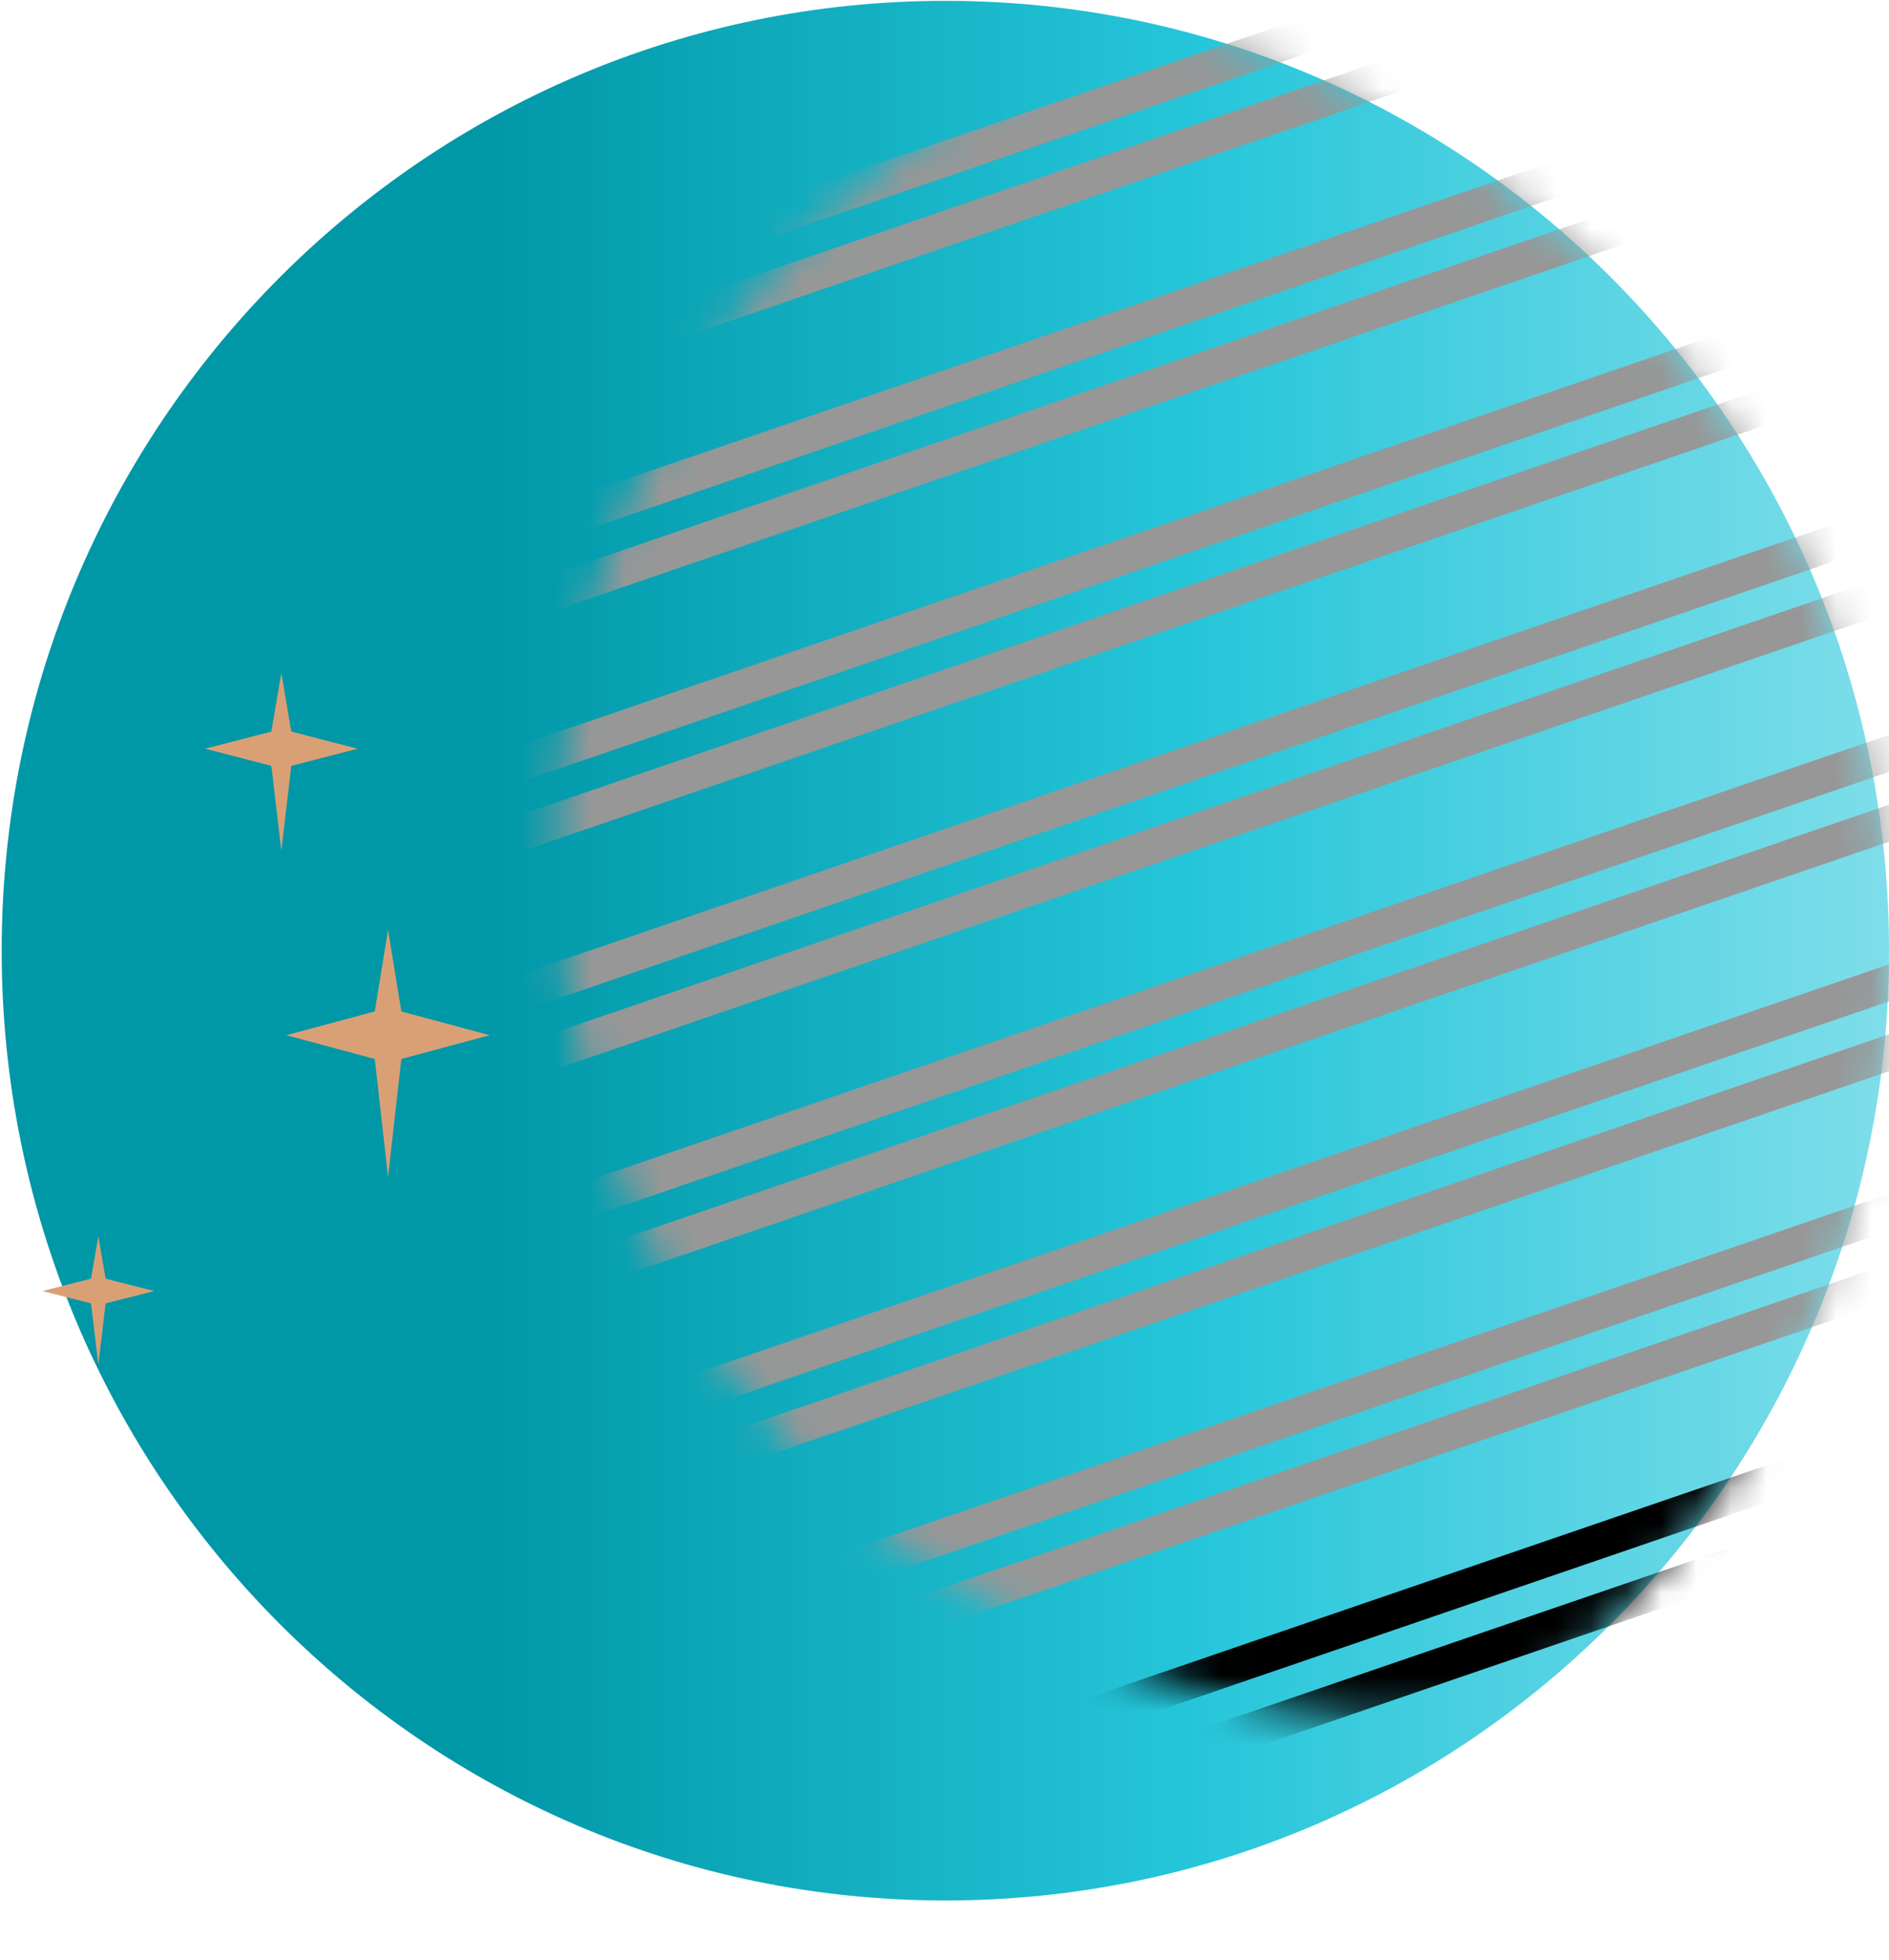 <svg height="56" viewBox="0 0 54 56" width="54" xmlns="http://www.w3.org/2000/svg" xmlns:xlink="http://www.w3.org/1999/xlink"><defs><linearGradient id="a" x1="100%" x2="0%" y1="50%" y2="50%"><stop offset="0" stop-color="#0097a7"/><stop offset=".254" stop-color="#0097a7"/><stop offset=".633" stop-color="#26c6da"/><stop offset="1" stop-color="#80deea"/></linearGradient><path id="b" d="m53.952 27.142c0 14.99-12.078 27.142-26.976 27.142-14.898 0-26.976-12.152-26.976-27.142 0-14.99 12.078-27.142 26.976-27.142 14.898 0 26.976 12.152 26.976 27.142"/><filter id="c"><feColorMatrix in="SourceGraphic" type="matrix" values="0 0 0 0 1 0 0 0 0 1 0 0 0 0 1 0 0 0 1 0"/></filter><filter id="d"><feColorMatrix in="SourceGraphic" type="matrix" values="0 0 0 0 0.953 0 0 0 0 0.961 0 0 0 0 0.965 0 0 0 1 0"/></filter><mask id="e" fill="#fff"><use fill="#fff" fill-rule="evenodd" xlink:href="#b"/></mask><mask id="f" fill="#fff"><path d="m23.058.071c-13.61.945-23.883 12.822-22.944 26.528.938 13.706 12.732 24.05 26.343 23.105 13.61-.945 23.883-12.822 22.944-26.528-.899-13.124-11.75-23.165-24.618-23.165-.571 0-1.146.02-1.724.06z" fill="#fff" fill-rule="evenodd"/></mask><mask id="g" fill="#fff"><path d="m23.058.071c-13.61.945-23.883 12.822-22.944 26.528.938 13.706 12.732 24.05 26.343 23.105 13.61-.945 23.883-12.822 22.944-26.528-.899-13.124-11.75-23.165-24.618-23.165-.571 0-1.146.02-1.724.06z" fill="#fff" fill-rule="evenodd"/></mask><mask id="h" fill="#fff"><path d="m23.058.071c-13.61.945-23.883 12.822-22.944 26.528.938 13.706 12.732 24.05 26.343 23.105 13.61-.945 23.883-12.822 22.944-26.528-.899-13.124-11.75-23.165-24.618-23.165-.571 0-1.146.02-1.724.06z" fill="#fff" fill-rule="evenodd"/></mask><mask id="i" fill="#fff"><path d="m23.058.071c-13.61.945-23.883 12.822-22.944 26.528.938 13.706 12.732 24.05 26.343 23.105 13.61-.945 23.883-12.822 22.944-26.528-.899-13.124-11.75-23.165-24.618-23.165-.571 0-1.146.02-1.724.06z" fill="#fff" fill-rule="evenodd"/></mask><mask id="j" fill="#fff"><path d="m23.058.071c-13.61.945-23.883 12.822-22.944 26.528.938 13.706 12.732 24.05 26.343 23.105 13.61-.945 23.883-12.822 22.944-26.528-.899-13.124-11.75-23.165-24.618-23.165-.571 0-1.146.02-1.724.06z" fill="#fff" fill-rule="evenodd"/></mask><mask id="k" fill="#fff"><path d="m23.058.071c-13.61.945-23.883 12.822-22.944 26.528.938 13.706 12.732 24.05 26.343 23.105 13.61-.945 23.883-12.822 22.944-26.528-.899-13.124-11.75-23.165-24.618-23.165-.571 0-1.146.02-1.724.06z" fill="#fff" fill-rule="evenodd"/></mask><mask id="l" fill="#fff"><path d="m23.058.071c-13.61.945-23.883 12.822-22.944 26.528.938 13.706 12.732 24.05 26.343 23.105 13.61-.945 23.883-12.822 22.944-26.528-.899-13.124-11.75-23.165-24.618-23.165-.571 0-1.146.02-1.724.06z" fill="#fff" fill-rule="evenodd"/></mask><mask id="m" fill="#fff"><path d="m.113 26.599c.938 13.706 12.732 24.05 26.343 23.105 13.61-.945 23.883-12.822 22.944-26.528-.899-13.124-11.75-23.165-24.618-23.165-.571 0-1.146.02-1.724.06-13.61.945-23.883 12.822-22.944 26.528z" fill="#fff" fill-rule="evenodd"/></mask><mask id="n" fill="#fff"><path d="m.113 26.599c.938 13.706 12.732 24.05 26.343 23.105 13.61-.945 23.883-12.822 22.944-26.528-.899-13.124-11.75-23.165-24.618-23.165-.571 0-1.146.02-1.724.06-13.61.945-23.883 12.822-22.944 26.528z" fill="#fff" fill-rule="evenodd"/></mask></defs><g fill="none" fill-rule="evenodd" transform="matrix(-1 0 0 1 54 0)"><g transform="translate(0 .024)"><use fill="url(#a)" xlink:href="#b"/><g mask="url(#e)"><g filter="url(#c)" transform="translate(-11.4 -.628)"><path d="m75.612 13.334-65.043-22.281.604-1.79 65.043 22.281z" mask="url(#f)" stroke="#0f0f0f"/><g stroke="#979797"><path d="m71.236 18.394-65.043-22.281.604-1.79 65.043 22.281z" mask="url(#g)"/><path d="m66.86 23.453-65.043-22.281.604-1.79 65.043 22.281z" mask="url(#h)"/><path d="m62.484 28.512-65.044-22.281.604-1.79 65.044 22.281z" mask="url(#i)"/><path d="m58.108 33.571-65.043-22.28.605-1.79 65.043 22.28z" mask="url(#j)"/><path d="m53.733 38.63-65.044-22.281.604-1.79 65.044 22.281z" mask="url(#k)"/><path d="m49.357 43.689-65.043-22.28.604-1.79 65.043 22.28z" mask="url(#l)"/><path d="m44.981 48.749-65.043-22.281.604-1.79 65.043 22.281z" mask="url(#m)"/></g><path d="m40.605 53.808-65.043-22.28.604-1.79 65.043 22.28z" mask="url(#n)" stroke="#000"/></g></g></g><g filter="url(#d)"><g fill="#daa075" transform="matrix(-1 0 0 1 53 19)"><path d="m7.327 1.906-.285-1.679-.285 1.679-1.895.489 1.895.489.285 2.428.285-2.428 1.895-.489z"/><path d="m2.02 17.54-.209-1.212-.209 1.212-1.39.353 1.39.353.209 1.754.209-1.754 1.39-.353z"/><path d="m10.473 9.903-.38-2.331-.38 2.331-2.527.679 2.527.679.38 3.372.38-3.372 2.527-.679z"/></g></g></g></svg>
